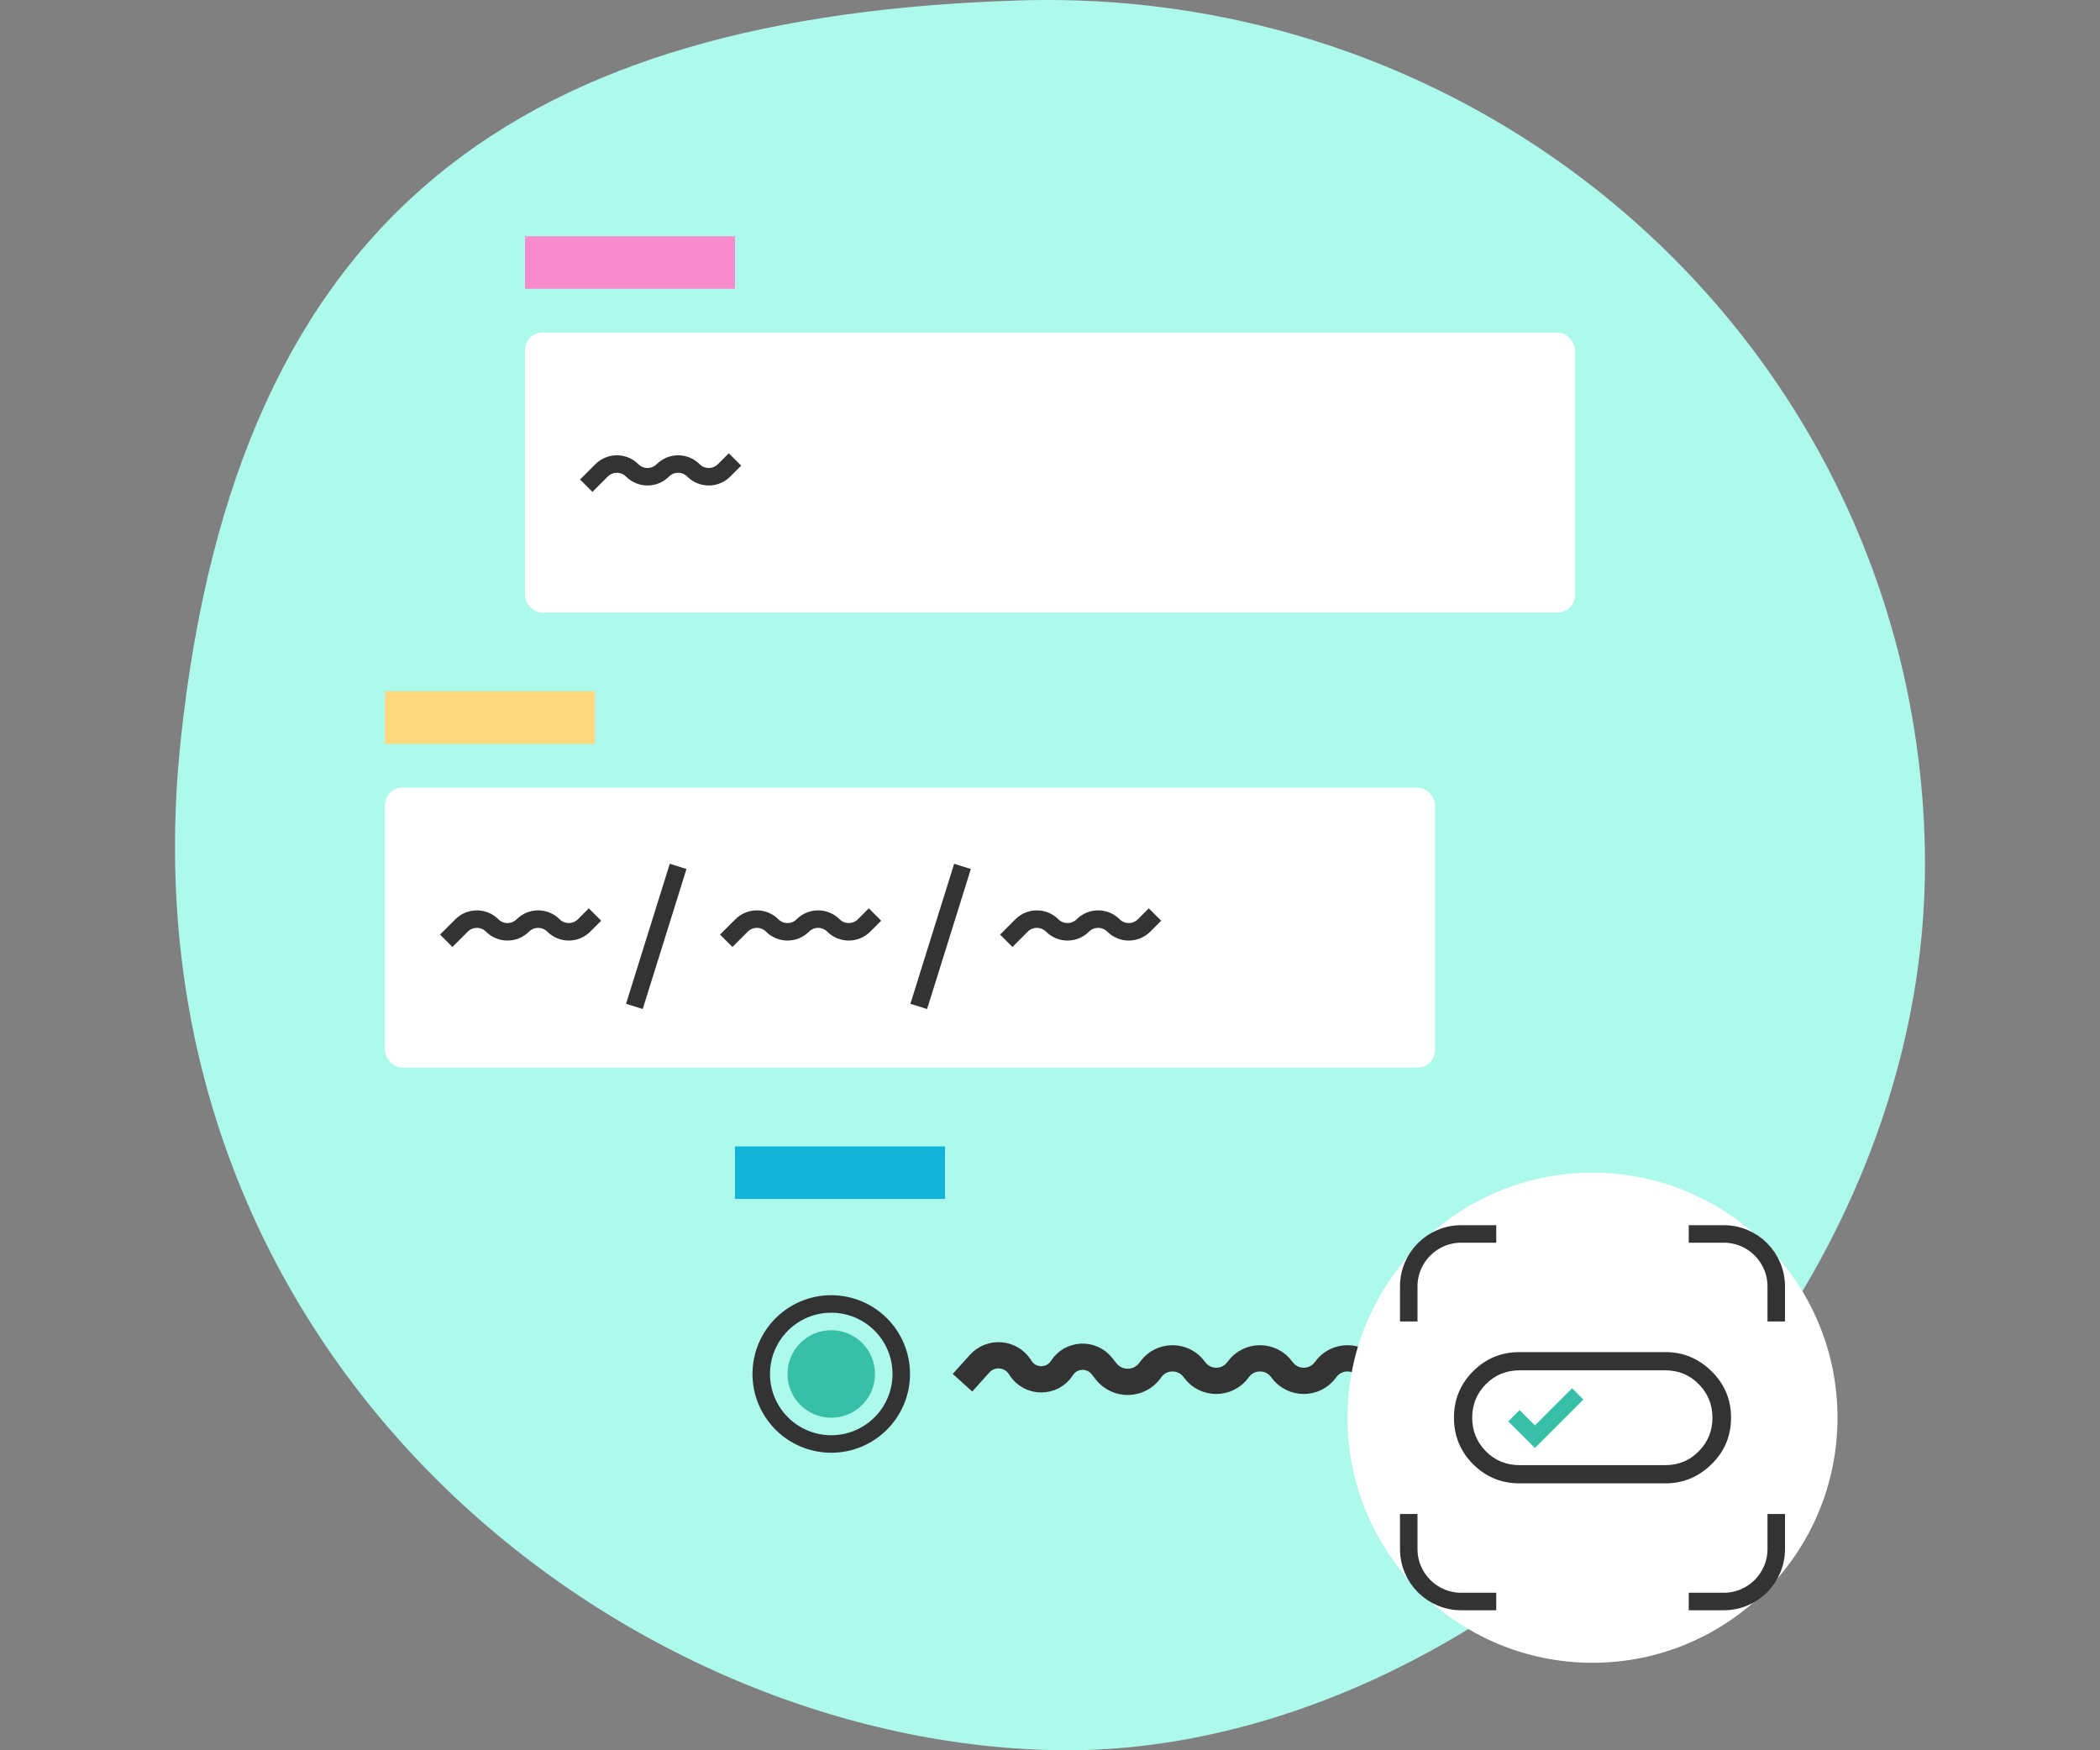 <svg width="240" height="200" viewBox="0 0 240 200" fill="none" xmlns="http://www.w3.org/2000/svg">
<rect x="0" y="0" width="240" height="200" fill="#808080" stroke="none"/>
<path d="M219.98 96.794C221.183 152.005 169.227 200.815 120.707 199.99C70.23 199.131 13.338 154.387 20.636 84.767C27.058 23.506 60.321 1.836 116.351 0.053C172.38 -1.73 218.776 41.583 219.98 96.794Z" fill="#ADF9EB"/>
<rect x="60" y="27" width="24" height="6" fill="#F88BCC"/>
<rect x="60" y="38" width="120" height="32" rx="2" fill="white"/>
<path d="M67 55.5L68.75 53.75C69.716 52.783 71.284 52.783 72.25 53.75V53.75C73.216 54.717 74.784 54.717 75.75 53.75V53.75C76.716 52.783 78.284 52.783 79.25 53.75V53.75C80.216 54.717 81.784 54.717 82.75 53.75L84 52.5" stroke="#333333" stroke-width="2"/>
<rect x="44" y="79" width="24" height="6" fill="#FFD980"/>
<rect x="44" y="90" width="120" height="32" rx="2" fill="white"/>
<path d="M51 107.5L52.75 105.75C53.717 104.784 55.283 104.784 56.25 105.75V105.75C57.217 106.716 58.783 106.716 59.75 105.75V105.75C60.717 104.784 62.283 104.784 63.25 105.75V105.75C64.216 106.716 65.784 106.716 66.75 105.75L68 104.5" stroke="#333333" stroke-width="2"/>
<path d="M83 107.5L84.75 105.75C85.716 104.784 87.284 104.784 88.25 105.75V105.75C89.216 106.716 90.784 106.716 91.75 105.75V105.75C92.716 104.784 94.284 104.784 95.25 105.75V105.75C96.216 106.716 97.784 106.716 98.75 105.75L100 104.5" stroke="#333333" stroke-width="2"/>
<path d="M115 107.5L116.75 105.75C117.716 104.784 119.284 104.784 120.25 105.75V105.75C121.216 106.716 122.784 106.716 123.75 105.75V105.75C124.716 104.784 126.284 104.784 127.25 105.75V105.75C128.216 106.716 129.784 106.716 130.75 105.75L132 104.5" stroke="#333333" stroke-width="2"/>
<path d="M72.5 115L77.5 99" stroke="#333333" stroke-width="2"/>
<path d="M105 115L110 99" stroke="#333333" stroke-width="2"/>
<rect x="84" y="131" width="24" height="6" fill="#12B4D9"/>
<circle cx="95" cy="157" r="5" fill="#37BFA7"/>
<circle cx="95" cy="157" r="8" stroke="#333333" stroke-width="2"/>
<path d="M110 158L111.955 155.827C113.237 154.404 115.521 154.589 116.557 156.2L116.635 156.322C117.742 158.043 120.258 158.043 121.365 156.322V156.322C122.41 154.696 124.746 154.585 125.94 156.105L126.406 156.699C127.703 158.349 130.22 158.291 131.44 156.584L131.5 156.5C132.725 154.785 135.275 154.785 136.5 156.5V156.5C137.725 158.215 140.275 158.215 141.5 156.5V156.5C142.725 154.785 145.275 154.785 146.5 156.5V156.5C147.725 158.215 150.275 158.215 151.5 156.5V156.5C152.725 154.785 155.275 154.785 156.5 156.5V156.5C157.725 158.215 160.275 158.215 161.5 156.5V156.5C162.725 154.785 165.275 154.785 166.5 156.5V156.5C167.725 158.215 170.275 158.215 171.5 156.5L171.713 156.202C172.91 154.526 175.326 154.326 176.783 155.783L179 158" stroke="#333333" stroke-width="3"/>
<circle cx="182" cy="162" r="28" fill="white"/>
<path d="M193 141L197 141C200.314 141 203 143.686 203 147L203 151" stroke="#333333" stroke-width="2"/>
<path d="M203 173L203 177C203 180.314 200.314 183 197 183L193 183" stroke="#333333" stroke-width="2"/>
<path d="M171 183L167 183C163.686 183 161 180.314 161 177L161 173" stroke="#333333" stroke-width="2"/>
<path d="M161 151L161 147C161 143.686 163.686 141 167 141L171 141" stroke="#333333" stroke-width="2"/>
<mask id="mask0_4_2135" style="mask-type:alpha" maskUnits="userSpaceOnUse" x="162" y="142" width="40" height="40">
<rect x="162" y="142" width="40" height="40" fill="#D9D9D9"/>
</mask>
<g mask="url(#mask0_4_2135)">
<path d="M180.958 159.917L175.417 165.458L172.375 162.417L173.667 161.125L175.417 162.875L179.667 158.625L180.958 159.917Z" fill="#37BFA7"/>
<path d="M173.667 169.5C171.584 169.5 169.813 168.771 168.354 167.312C166.896 165.854 166.167 164.083 166.167 162C166.167 159.917 166.896 158.146 168.354 156.688C169.813 155.229 171.584 154.5 173.667 154.5H190.333C192.361 154.5 194.118 155.229 195.604 156.688C197.09 158.146 197.833 159.917 197.833 162C197.833 164.083 197.09 165.854 195.604 167.312C194.118 168.771 192.361 169.5 190.333 169.5H173.667ZM173.667 167.417H190.333C191.833 167.417 193.104 166.889 194.146 165.833C195.187 164.778 195.708 163.5 195.708 162C195.708 160.5 195.187 159.222 194.146 158.167C193.104 157.111 191.833 156.583 190.333 156.583H173.667C172.139 156.583 170.854 157.111 169.812 158.167C168.771 159.222 168.25 160.5 168.25 162C168.25 163.5 168.771 164.778 169.812 165.833C170.854 166.889 172.139 167.417 173.667 167.417Z" fill="#333333"/>
</g>
</svg>

